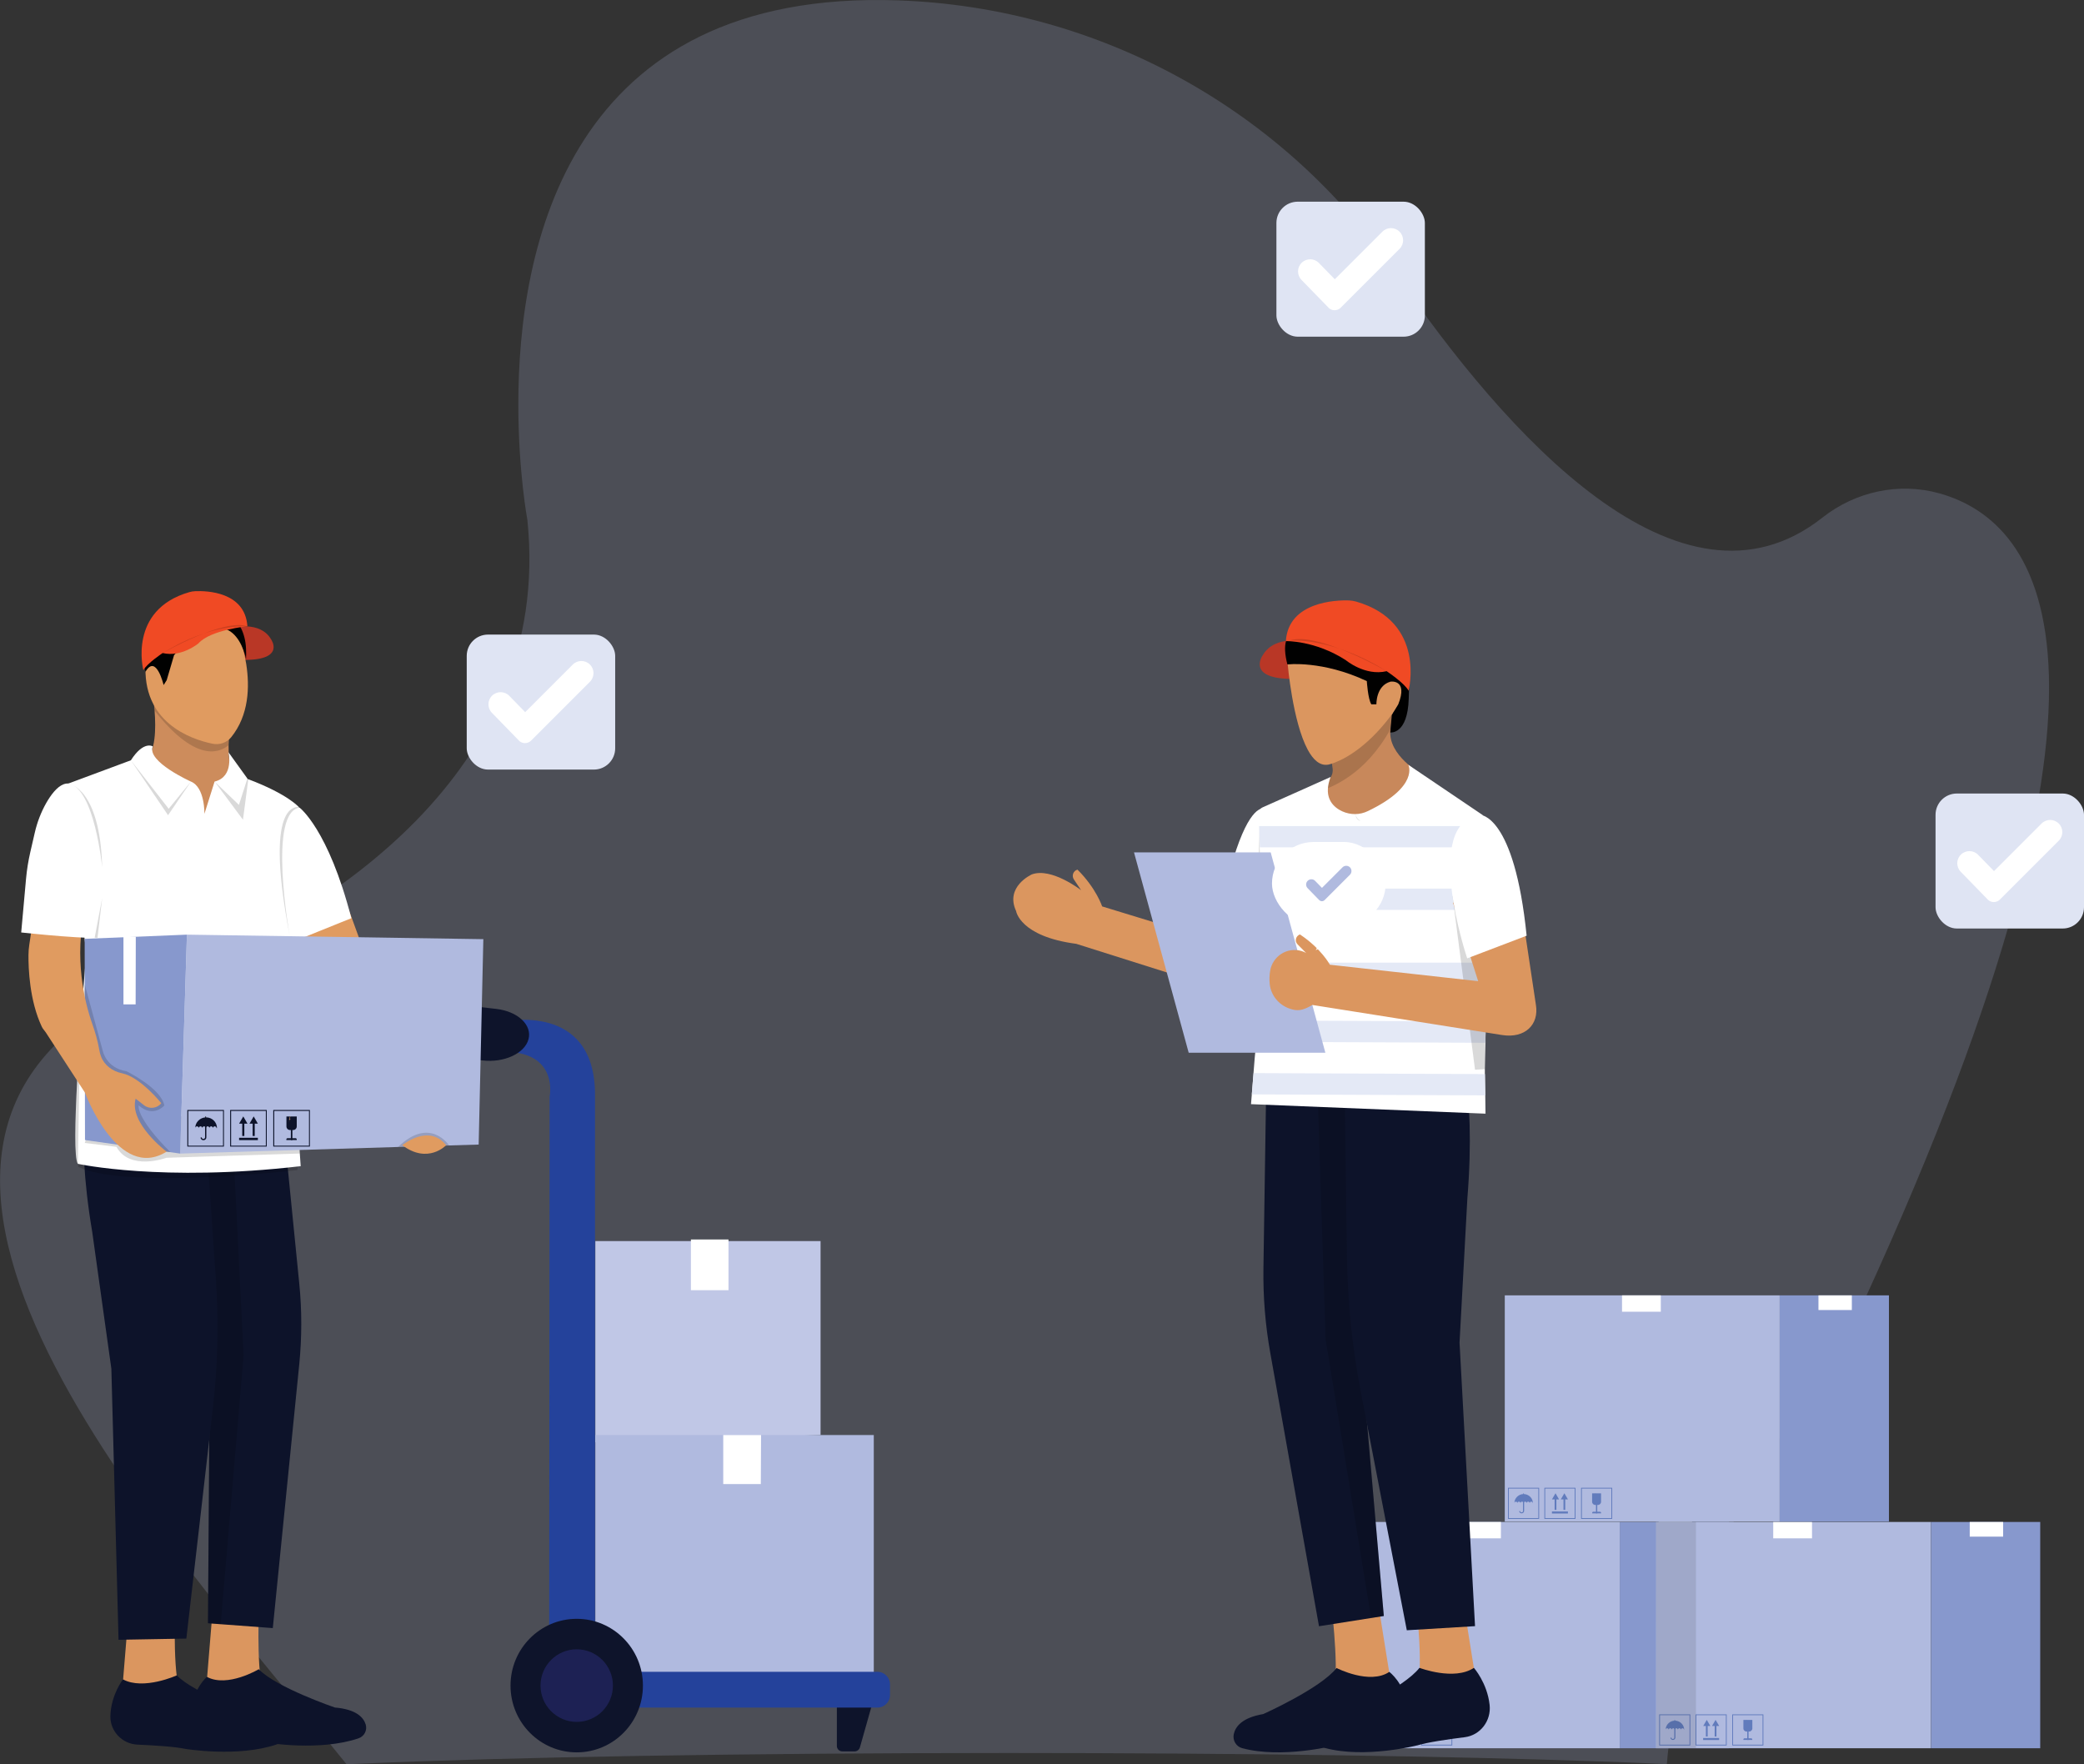 <svg xmlns="http://www.w3.org/2000/svg" id="Layer_1" viewBox="0 0 258.44 218.78"><rect x="0" y="0" width="258.44" height="218.78" fill="#333333" stroke="none"/><defs><style>.cls-1{fill:#8798cd;}.cls-1,.cls-2,.cls-3,.cls-4,.cls-5,.cls-6,.cls-7,.cls-8,.cls-9,.cls-10,.cls-11,.cls-12,.cls-13,.cls-14,.cls-15,.cls-16,.cls-17,.cls-18,.cls-19,.cls-20,.cls-21{stroke-width:0px;}.cls-2{fill:#617bbc;}.cls-3{fill:#db965f;}.cls-4{fill:#0d132a;}.cls-5,.cls-14,.cls-21{fill:#010101;}.cls-6{fill:#e4e9f6;}.cls-7{fill:#c0c7e6;}.cls-22{opacity:.2;}.cls-8{fill:#0e142b;}.cls-9{fill:#b0badf;}.cls-10{fill:#e09b60;}.cls-11{fill:#f5b56f;}.cls-12{fill:#fff;}.cls-13{fill:#24429b;}.cls-14{opacity:.1;}.cls-15{fill:#c8885b;}.cls-16{fill:#cd8c5c;}.cls-17{fill:#b93726;}.cls-18{fill:#1d2154;}.cls-19{fill:#dfe4f3;}.cls-20{fill:#f04a24;}.cls-21{opacity:.15;}</style></defs><g class="cls-22"><path class="cls-9" d="m229.36,165.21s-6.06,8.03-12.12,19.05c-5.46,9.94-9.62,23.33-10.53,34.5-2.57-.12-5.4-.24-8.45-.34-18.09-.64-44.21-1.04-73.25-1.04-33.02,0-62.26.52-80.22,1.32-.62.03-1.22.06-1.81.08-22.42-27.79-67.58-76.22-26.02-96.14,0,0,3.04-.93,7.61-2.92,14.45-6.3,44.13-23.27,40.83-55.26,0,0-1.12-5.97-1.12-14.27C64.26,30.77,70.41-1.42,111.46.05c24.86.89,47.75,13.54,61.59,33.79,13.58,19.86,35.28,44.29,52.96,30.34,4.08-3.22,9.48-4.41,14.51-3,12.72,3.57,27.18,22.08-11.16,104.03Z"></path></g><path class="cls-8" d="m108.2,211.17l-1.56,5.51c-.08.29-.35.5-.66.5h-1.52c-.38,0-.68-.3-.68-.68v-5.51c0-.38.3-.68.68-.68h3.08c.45,0,.78.43.66.87Z"></path><polygon class="cls-7" points="101.76 153.9 73.83 153.9 73.83 178.85 101.76 177.95 101.76 153.9"></polygon><rect class="cls-12" x="85.68" y="153.7" width="4.66" height="6.29"></rect><rect class="cls-9" x="73.83" y="177.95" width="34.53" height="29.5"></rect><polygon class="cls-12" points="94.38 177.95 94.35 184.03 89.69 184.03 89.69 177.95 94.38 177.95"></polygon><path class="cls-13" d="m72.12,207.31h38.27v4.44h-38.27c-.86,0-1.56-.7-1.56-1.56v-1.32c0-.86.7-1.56,1.56-1.56Z" transform="translate(180.93 419.06) rotate(-180)"></path><path class="cls-13" d="m62.41,126.7s11.38-2.56,11.38,9.05v73.78h-5.69l.06-73.56s1.16-5.55-5.69-5.55l-.06-3.71Z"></path><path class="cls-8" d="m55.77,131.03l4.08.47c2.67.31,5.22-.87,5.69-2.63h0c.47-1.77-1.32-3.45-3.99-3.76l-4.08-.47c-2.67-.31-5.22.87-5.69,2.63h0c-.47,1.77,1.32,3.45,3.99,3.76Z"></path><ellipse class="cls-8" cx="71.52" cy="209.02" rx="8.21" ry="8.28"></ellipse><ellipse class="cls-18" cx="71.52" cy="209.02" rx="4.49" ry="4.5"></ellipse><path class="cls-3" d="m32.09,200.12s-.34,8.66.88,10.54l-7.67,2.02,1.17-14.26,5.62,1.69Z"></path><path class="cls-4" d="m33.15,216.11s6.52,1.08,11.31-.55c.71-.24,1.11-1,.89-1.72-.27-.87-1.17-1.88-3.82-2.1,0,0-7.29-2.49-9.44-4.75,0,0-3.88,2.32-6.43.95,0,0-1.73,1.45-1.81,4.07-.06,1.9,1.45,3.5,3.36,3.58,2.01.09,4.67.25,5.94.53Z"></path><path class="cls-3" d="m21.71,199.93s-.34,8.66.88,10.54l-7.67,2.02,1.17-14.26,5.62,1.69Z"></path><path class="cls-4" d="m22.99,216.87s6.52,1.08,11.31-.55c.71-.24,1.11-1,.89-1.72-.27-.87-1.17-1.88-3.82-2.1,0,0-7.29-2.49-9.44-4.75,0,0-4.13,1.88-6.68.5,0,0-1.48,1.9-1.56,4.51-.06,1.9,1.45,3.5,3.36,3.58,2.01.09,4.67.25,5.94.53Z"></path><path class="cls-4" d="m18.38,135.98l7.65,31.65-.24,33.66,1.58.12,6.46.48,3.28-32.7c.33-3.34.34-6.7,0-10.04l-2.81-28.21-16.3,3.52.37,1.53Z"></path><polygon class="cls-21" points="26.03 167.62 25.79 201.28 27.37 201.4 30.21 168.07 28.57 135.2 18.38 135.98 26.03 167.62"></polygon><path class="cls-4" d="m11.14,133.71s-1.96,5.68.3,19.07l2.37,16.95.89,33.61,8.41-.15,3.32-28.84c.59-5.23.7-10.5.34-15.75l-1.91-27.87-13.72,2.98Z"></path><path class="cls-16" d="m18.07,94.28l1.93,12.65,10.38-4s-2.11-6.46-2.03-10.51c.02-.93.15-1.73.44-2.3l-10.05-5.21s.29,1.44.43,3.22c.18,2.26.12,5.08-1.1,6.15Z"></path><path class="cls-21" d="m18.74,84.91s.29,1.44.43,3.22c4.89,6.18,7.82,5.39,9.17,4.29.02-.93.15-1.73.44-2.3l-10.05-5.21Z"></path><path class="cls-17" d="m18.37,83.35l1.09-2.16s1.26.48,9.38-3.36c0,0,3.43-.88,4.77,1.44,0,0,1.84,2.56-3.27,2.56s-11.97,1.52-11.97,1.52Z"></path><path class="cls-10" d="m29.09,77.34s3.99,8.62-.42,14.08c-.55.68-1.46.99-2.34.8-2.78-.58-8.77-2.7-8.26-10.04,0,0,7.49-7.17,11.01-4.85Z"></path><path class="cls-5" d="m21.59,81.23l-.92,3.12-.38.6s-.92-3.92-2.25-1.65c0,0-.35-1.19-.32-2.75.14-7.9,12.48-7.99,12.79-.09.02.41.02.84,0,1.29,0,0-1.47-8.45-8.92-.52Z"></path><path class="cls-20" d="m17.78,83.11s-1.95-7.47,5.69-9.68c.24-.07.49-.11.74-.12,1.42-.06,6.18.06,6.47,4.35,0,0-4.56.44-6.07,2.12,0,0-2.09,1.76-4.44,1.2,0,0-1.93,1.28-2.39,2.12Z"></path><path class="cls-21" d="m20.17,80.99s7.58-4.36,10.51-3.32c0,0-4.61-.4-10.51,3.32Z"></path><path class="cls-21" d="m9.7,144.71c2.71,1.24,8.15,1.48,13.5,1.35.36,0,.72-.02,1.08-.03,5.53-.19,10.78-.73,12.6-.93l.19-1.95-12.11-1.27-2.08-.22-13.21-1.38c0,1.44,0,2.93.03,4.43Z"></path><path class="cls-12" d="m9.57,134.01c-.27,5.08-.37,9.59.07,10.28,0,.01.02.02.02.03,0,0,10.38,2.29,27.63.29,0,0-.04-.57-.11-1.58-.08-1.16-.2-2.9-.33-5.02-.69-11.12-1.72-32.86.28-37.85,0,0-1.3-1.64-6.41-3.56l-2.39-3.32s.75,3.04-1.72,3.64l-1.26,4s.08-3.28-1.67-4c0,0-5.53-2.48-4.73-4.36,0,0-1.13-.76-2.72,1.72l-7.96,2.96,2.43,20.98s-.75,8.48-1.14,15.78Z"></path><path class="cls-21" d="m10.5,141.73l3.94.48c1.67,3.04,6.2,1.36,6.2,1.36l16.55-.53c-.08-1.16-.2-2.9-.33-5.02l-25.26.67-1.09,3.04Z"></path><polygon class="cls-21" points="23.68 96.92 20.92 100.29 16.23 94.28 20.84 101.09 23.68 96.92"></polygon><polygon class="cls-10" points="42.52 110.79 45.37 118.63 37.5 122.07 35.83 110.78 42.52 110.79"></polygon><path class="cls-12" d="m37.15,100.15s3.57,2.66,6.42,13.71l-7.54,3.04s-1.91-15.92,1.12-16.75Z"></path><polygon class="cls-21" points="26.62 96.92 30.13 101.65 30.89 95.88 29.63 99.81 26.62 96.92"></polygon><polygon class="cls-9" points="22.34 143.05 49.36 142.23 55.69 142.04 59.36 141.93 59.94 116.46 23.18 115.9 22.34 143.05"></polygon><polygon class="cls-1" points="23.18 115.9 10.5 116.42 10.54 141.37 22.34 143.05 23.18 115.9"></polygon><path class="cls-21" d="m10.5,122.03l2.26,8.33s.42,2.08,2.93,2.48c0,0,4.27,2.08,4.69,4.24,0,0-1.34,1.6-3.18,0,0,0-.44,1.41,3.93,5.79l-4.68-.27-6.78-12.86.84-7.73Z"></path><path class="cls-21" d="m49.36,142.23l6.33-.19s-2.35-3.67-6.33.19Z"></path><path class="cls-10" d="m49.89,142.01s3.27-2.72,5.44,0c0,0-2.26,2.4-5.44,0Z"></path><polygon class="cls-12" points="16.84 116.16 16.82 124.55 15.31 124.55 15.31 116.14 16.84 116.16"></polygon><path class="cls-10" d="m4.59,110.78l-.96,6.38c-.06.42-.1.85-.1,1.28-.01,1.62.12,5.64,1.66,8.89.13.28.37.5.53.76l4.81,7.39s4.09,11.09,10.13,7.33c0,0-4.68-3.52-3.84-6.57l1.05.82c.66.51,1.63.39,2.13-.26h0s-2.6-3.25-4.87-3.71c-1.18-.24-2.19-.99-2.6-2.08-.09-.24-.17-.5-.21-.78-.19-1.11-.5-2.2-.88-3.27-.97-2.77-2.26-8.06-.9-14.35l-5.95-1.84Z"></path><path class="cls-12" d="m10.54,99.17s4.34,6.4,2.14,16.94c-.13.6-10.05-.48-10.05-.48l.6-6.66c.1-1.11.28-2.22.53-3.31l.56-2.43c.29-1.26.76-2.49,1.4-3.63,1.16-2.04,3.04-4.08,4.81-.43Z"></path><path class="cls-21" d="m37.33,100.13s-4.87-1.93-1.39,15.97c0,0-2.88-15.81,1.39-15.97Z"></path><path class="cls-21" d="m8.51,97.16s3.91.53,4.16,10.38c0,0-.95-9.79-4.16-10.38Z"></path><polygon class="cls-21" points="12.09 116.29 12.67 111.38 11.74 116.28 12.09 116.29"></polygon><path class="cls-21" d="m9.64,144.29h.02s.17-9.89.17-9.89l-.26-.39c-.27,5.08-.37,9.59.07,10.28Z"></path><path class="cls-4" d="m38.43,142.18h-4.54v-4.54h4.54v4.54Zm-4.42-.11h4.31v-4.31h-4.31v4.31Z"></path><path class="cls-4" d="m35.51,138.45h1.29v1.23c0,.25-.2.45-.45.45h-.38c-.25,0-.45-.2-.45-.45v-1.23h0Z"></path><rect class="cls-4" x="36.07" y="139.49" width=".19" height="1.88"></rect><path class="cls-4" d="m35.68,141.14h.96c.09,0,.16.07.16.16v.07h-1.29v-.07c0-.09.07-.16.16-.16Z"></path><polygon class="cls-11" points="36.01 138.45 35.96 138.45 35.84 138.86 35.96 138.78 35.84 139.13 36.02 138.71 35.91 138.77 36.01 138.45"></polygon><path class="cls-4" d="m33.08,142.18h-4.54v-4.54h4.54v4.54Zm-4.42-.11h4.31v-4.31h-4.31v4.31Z"></path><polygon class="cls-4" points="30.69 139.34 30.17 138.44 29.65 139.34 30.04 139.34 30.04 140.87 30.3 140.87 30.3 139.34 30.69 139.34"></polygon><polygon class="cls-4" points="31.98 139.34 31.46 138.44 30.94 139.34 31.33 139.34 31.33 140.87 31.59 140.87 31.59 139.34 31.98 139.34"></polygon><rect class="cls-4" x="29.65" y="141.09" width="2.33" height=".29"></rect><path class="cls-4" d="m27.77,142.18h-4.54v-4.54h4.54v4.54Zm-4.42-.11h4.31v-4.31h-4.31v4.31Z"></path><path class="cls-4" d="m25.43,139.52v1.51c0,.11-.09.2-.21.2-.1,0-.18-.06-.2-.15,0-.03-.04-.05-.07-.05h0c-.05,0-.09.05-.07.1.04.15.18.26.35.26.2,0,.36-.15.36-.34h0v-1.52h-.16Z"></path><path class="cls-5" d="m25.06,139.58h-.01s.07,0,.07,0h-.06Zm0,0h-.06s.06,0,.06,0Z"></path><path class="cls-5" d="m25.51,139.58h-.01s.07,0,.07,0h-.06Zm0,0h-.06s.06,0,.06,0Z"></path><path class="cls-5" d="m25.95,139.58h-.01s.07,0,.07,0h-.06Zm0,0h-.06s.06,0,.06,0Z"></path><path class="cls-5" d="m25.49,138.44h.03s.03.01.03.03v.18h-.09v-.18s.01-.03.03-.03Z"></path><path class="cls-4" d="m26.85,139.89s0,0,0,0c0-.12-.1-.22-.22-.22s-.22.1-.22.22c0-.12-.1-.22-.22-.22s-.22.1-.22.22c0-.12-.1-.22-.22-.22s-.22.1-.22.22c0-.12-.1-.22-.22-.22s-.22.1-.22.22c0-.12-.1-.22-.22-.22s-.22.1-.22.22c0-.12-.1-.22-.22-.22s-.22.1-.22.22c0,0,0,0,0,0h0c0-.73.61-1.33,1.35-1.33s1.35.59,1.35,1.33h0Z"></path><rect class="cls-1" x="200.87" y="188.73" width="13.55" height="28.06"></rect><rect class="cls-9" x="166.78" y="188.73" width="34.09" height="28.06"></rect><rect class="cls-12" x="205.69" y="188.73" width="4.14" height="1.82"></rect><rect class="cls-12" x="181.32" y="188.73" width="4.81" height="2.03"></rect><path class="cls-2" d="m180.1,216.45h-3.86v-3.86h3.86v3.86Zm-3.76-.1h3.66v-3.66h-3.66v3.66Z"></path><path class="cls-2" d="m177.62,213.28h1.1v1.05c0,.21-.17.39-.39.39h-.33c-.21,0-.39-.17-.39-.39v-1.05h0Z"></path><rect class="cls-2" x="178.09" y="214.16" width=".16" height="1.6"></rect><path class="cls-2" d="m177.76,215.56h.82c.08,0,.14.06.14.14v.06h-1.1v-.06c0-.08.06-.14.14-.14Z"></path><polygon class="cls-2" points="178.04 213.28 178 213.28 177.9 213.63 178 213.56 177.9 213.86 178.05 213.5 177.96 213.55 178.04 213.28"></polygon><path class="cls-2" d="m175.55,216.45h-3.86v-3.86h3.86v3.86Zm-3.76-.1h3.66v-3.66h-3.66v3.66Z"></path><polygon class="cls-2" points="173.52 214.03 173.07 213.27 172.63 214.03 172.97 214.03 172.97 215.33 173.18 215.33 173.18 214.03 173.52 214.03"></polygon><polygon class="cls-2" points="174.61 214.03 174.17 213.27 173.73 214.03 174.06 214.03 174.06 215.33 174.28 215.33 174.28 214.03 174.61 214.03"></polygon><rect class="cls-2" x="172.63" y="215.52" width="1.98" height=".25"></rect><path class="cls-2" d="m171.04,216.45h-3.86v-3.86h3.86v3.86Zm-3.76-.1h3.66v-3.66h-3.66v3.66Z"></path><path class="cls-2" d="m169.04,214.19v1.28c0,.1-.08.17-.18.17-.08,0-.15-.05-.17-.13,0-.03-.03-.05-.06-.05h0s-.08.04-.06.08c.04.13.16.22.3.22.17,0,.3-.13.31-.29h0v-1.29h-.13Z"></path><polygon class="cls-2" points="168.73 214.23 168.68 214.23 168.78 214.23 168.77 214.23 168.78 214.23 168.73 214.23"></polygon><path class="cls-2" d="m169.16,214.24h-.06s0,0,0,0h0,.06s0,0,0,0Zm-.05,0h-.05s.05,0,.05,0Z"></path><path class="cls-2" d="m169.54,214.24h-.06s0,0,0,0h0,.06s0,0,0,0Zm-.05,0h-.05s.05,0,.05,0Z"></path><path class="cls-2" d="m169.1,213.27h.02s.03.01.03.03v.16h-.08v-.16s.01-.03.03-.03Z"></path><path class="cls-2" d="m170.25,214.5s0,0,0,0c0-.1-.09-.19-.19-.19s-.19.08-.19.19c0-.1-.09-.19-.19-.19s-.19.08-.19.19c0-.1-.09-.19-.19-.19s-.19.08-.19.19c0-.1-.09-.19-.19-.19s-.19.08-.19.19c0-.1-.09-.19-.19-.19s-.19.08-.19.19c0-.1-.09-.19-.19-.19s-.19.08-.19.19c0,0,0,0,0,0h0c0-.62.52-1.13,1.15-1.13s1.15.51,1.15,1.13h0Z"></path><rect class="cls-1" x="239.46" y="188.73" width="13.55" height="28.06"></rect><rect class="cls-9" x="205.36" y="188.73" width="34.09" height="28.06"></rect><rect class="cls-12" x="244.27" y="188.73" width="4.14" height="1.82"></rect><rect class="cls-12" x="219.9" y="188.73" width="4.81" height="2.03"></rect><path class="cls-2" d="m218.68,216.45h-3.86v-3.86h3.86v3.86Zm-3.76-.1h3.66v-3.66h-3.66v3.66Z"></path><path class="cls-2" d="m216.21,213.28h1.1v1.05c0,.21-.17.39-.39.39h-.33c-.21,0-.39-.17-.39-.39v-1.05h0Z"></path><rect class="cls-2" x="216.68" y="214.16" width=".16" height="1.6"></rect><path class="cls-2" d="m216.34,215.56h.82c.08,0,.14.06.14.14v.06h-1.1v-.06c0-.08.06-.14.14-.14Z"></path><polygon class="cls-2" points="216.62 213.28 216.58 213.28 216.49 213.63 216.58 213.56 216.49 213.86 216.63 213.5 216.54 213.55 216.62 213.28"></polygon><path class="cls-2" d="m214.13,216.45h-3.86v-3.86h3.86v3.86Zm-3.76-.1h3.66v-3.66h-3.66v3.66Z"></path><polygon class="cls-2" points="212.1 214.03 211.66 213.27 211.22 214.03 211.55 214.03 211.55 215.33 211.77 215.33 211.77 214.03 212.1 214.03"></polygon><polygon class="cls-2" points="213.2 214.03 212.75 213.27 212.31 214.03 212.64 214.03 212.64 215.33 212.86 215.33 212.86 214.03 213.2 214.03"></polygon><rect class="cls-2" x="211.21" y="215.52" width="1.98" height=".25"></rect><path class="cls-2" d="m209.62,216.45h-3.86v-3.86h3.86v3.86Zm-3.76-.1h3.66v-3.66h-3.66v3.66Z"></path><path class="cls-2" d="m207.63,214.19v1.28c0,.1-.08.17-.18.17-.08,0-.15-.05-.17-.13,0-.03-.03-.05-.06-.05h0s-.08.04-.06.08c.04.13.16.22.3.22.17,0,.3-.13.31-.29h0v-1.29h-.13Z"></path><path class="cls-2" d="m207.36,214.24h-.06s0,0,0,0h0,.06s0,0,0,0Zm-.05,0h-.05s.05,0,.05,0Z"></path><path class="cls-2" d="m207.74,214.24h-.06s0,0,0,0h0,.06s0,0,0,0Zm-.05,0h-.05s.05,0,.05,0Z"></path><path class="cls-2" d="m208.12,214.24h-.06s0,0,0,0h0,.06s0,0,0,0Zm-.05,0h-.05s.05,0,.05,0Z"></path><path class="cls-2" d="m207.68,213.27h.02s.03.01.03.03v.16h-.08v-.16s.01-.03.03-.03Z"></path><path class="cls-2" d="m208.84,214.5s0,0,0,0c0-.1-.09-.19-.19-.19s-.19.08-.19.19c0-.1-.09-.19-.19-.19s-.19.08-.19.19c0-.1-.09-.19-.19-.19s-.19.08-.19.19c0-.1-.09-.19-.19-.19s-.19.08-.19.19c0-.1-.09-.19-.19-.19s-.19.08-.19.19c0-.1-.09-.19-.19-.19s-.19.08-.19.19c0,0,0,0,0,0h0c0-.62.52-1.13,1.15-1.13s1.15.51,1.15,1.13h0Z"></path><rect class="cls-1" x="220.7" y="160.63" width="13.55" height="28.06"></rect><rect class="cls-9" x="186.61" y="160.63" width="34.09" height="28.06"></rect><rect class="cls-12" x="225.51" y="160.63" width="4.14" height="1.82"></rect><rect class="cls-12" x="201.15" y="160.63" width="4.81" height="2.03"></rect><path class="cls-2" d="m199.93,188.35h-3.86v-3.86h3.86v3.86Zm-3.76-.1h3.66v-3.66h-3.66v3.66Z"></path><path class="cls-2" d="m197.45,185.18h1.1v1.05c0,.21-.17.39-.39.39h-.33c-.21,0-.39-.17-.39-.39v-1.05h0Z"></path><rect class="cls-2" x="197.92" y="186.06" width=".16" height="1.6"></rect><path class="cls-2" d="m197.59,187.46h.82c.08,0,.14.06.14.14v.06h-1.1v-.06c0-.08.06-.14.14-.14Z"></path><polygon class="cls-2" points="197.87 185.18 197.83 185.18 197.73 185.53 197.83 185.46 197.73 185.76 197.88 185.4 197.79 185.45 197.87 185.18"></polygon><path class="cls-2" d="m195.38,188.35h-3.86v-3.86h3.86v3.86Zm-3.76-.1h3.66v-3.66h-3.66v3.66Z"></path><polygon class="cls-2" points="193.34 185.93 192.9 185.17 192.46 185.93 192.79 185.93 192.79 187.23 193.01 187.23 193.01 185.93 193.34 185.93"></polygon><polygon class="cls-2" points="194.44 185.93 194 185.17 193.56 185.93 193.89 185.93 193.89 187.23 194.11 187.23 194.11 185.93 194.44 185.93"></polygon><rect class="cls-2" x="192.46" y="187.43" width="1.98" height=".25"></rect><path class="cls-2" d="m190.87,188.35h-3.86v-3.86h3.86v3.86Zm-3.76-.1h3.66v-3.66h-3.66v3.66Z"></path><path class="cls-2" d="m188.87,186.09v1.28c0,.1-.08.17-.18.17-.08,0-.15-.05-.17-.13,0-.03-.03-.05-.06-.05h0s-.08.04-.06.08c.04.13.16.22.3.22.17,0,.3-.13.31-.29h0v-1.29h-.13Z"></path><path class="cls-2" d="m188.56,186.14h0s.06,0,.06,0h-.05Zm0,0h-.05s.05,0,.05,0Z"></path><path class="cls-2" d="m188.94,186.14h0s.06,0,.06,0h-.05Zm0,0h-.05s.05,0,.05,0Z"></path><path class="cls-2" d="m189.32,186.14h0s.06,0,.06,0h-.05Zm0,0h-.05s.05,0,.05,0Z"></path><path class="cls-2" d="m188.93,185.17h.02s.03.01.03.03v.16h-.08v-.16s.01-.03.03-.03Z"></path><path class="cls-2" d="m190.08,186.4s0,0,0,0c0-.1-.09-.19-.19-.19s-.19.08-.19.19c0-.1-.09-.19-.19-.19s-.19.08-.19.19c0-.1-.09-.19-.19-.19s-.19.08-.19.19c0-.1-.09-.19-.19-.19s-.19.08-.19.19c0-.1-.09-.19-.19-.19s-.19.08-.19.19c0-.1-.09-.19-.19-.19s-.19.08-.19.19c0,0,0,0,0,0h0c0-.62.52-1.13,1.15-1.13s1.15.51,1.15,1.13h0Z"></path><polygon class="cls-14" points="205.36 188.73 210.32 188.73 210.32 216.79 205.39 216.79 205.36 188.73"></polygon><path class="cls-17" d="m174.01,85.93l-1.24-2.47s-1.44.55-10.72-3.85c0,0-3.92-1.01-5.46,1.65,0,0-2.11,2.93,3.73,2.93s13.69,1.74,13.69,1.74Z"></path><path class="cls-3" d="m165.18,199.68s1.07,9.02,0,11.08l7.88,1.5-2.37-14.8-5.51,2.22Z"></path><path class="cls-4" d="m165.45,216.46s-6.46,1.65-11.41.32c-.74-.2-1.2-.96-1.04-1.73.2-.93,1.01-2.05,3.66-2.5,0,0,7.11-3.18,9.09-5.71,0,0,4.1,2.12,6.54.48,0,0,1.86,1.38,2.16,4.1.22,1.98-1.16,3.77-3.08,4.01-2.01.25-4.67.63-5.93,1.03Z"></path><path class="cls-3" d="m175.6,198.65s1.07,9.02,0,11.08l7.88,1.5-2.37-14.8-5.51,2.22Z"></path><path class="cls-4" d="m175.73,216.44s-6.46,1.65-11.41.32c-.74-.2-1.2-.96-1.04-1.73.2-.93,1.01-2.05,3.66-2.5,0,0,7.11-3.18,9.09-5.71,0,0,4.31,1.64,6.75,0,0,0,1.65,1.86,1.95,4.59.22,1.98-1.16,3.77-3.08,4.01-2.01.25-4.67.63-5.93,1.03Z"></path><path class="cls-4" d="m173.58,131.61l-5.03,33.65,3.06,35.13-1.58.25-6.46,1.02-6.04-33.89c-.62-3.46-.9-6.97-.85-10.49l.45-29.68,16.68,2.37-.24,1.63Z"></path><polygon class="cls-21" points="168.55 165.26 171.61 200.39 170.03 200.64 164.39 166.06 163.27 131.61 173.58 131.61 168.55 165.26"></polygon><path class="cls-4" d="m180.67,128.67s2.45,5.78,1.3,19.94l-.97,17.88,1.92,35.16-8.46.51-5.76-29.85c-1.03-5.41-1.58-10.91-1.66-16.42l-.41-29.25,14.04,2.02Z"></path><path class="cls-3" d="m156.04,122.4l.35-.94,3.8-10.42-3.04-.46-1.38-.21-2.82-.42-1.35,5.53-.34,1.38-14.58-4.46s-.74-2.26-3.06-4.56c-.52.13-.75.76-.45,1.21l.9,1.34s-3.67-2.86-6.11-1.96c0,0-3.37,1.5-1.95,4.55,0,0,.45,3.14,7.46,4.06l20.32,6.42c.9.29,1.87-.18,2.24-1.07h0"></path><path class="cls-15" d="m176.24,95.97l-.03,6.37-9.46,1.73-5.49-2.81,2.38-3.08,1.31-1.7c.26-.34.37-.78.31-1.21l-1.15-7.31,9.22-4.14-.78,5.81-.13.95c-.28,3.09,3.83,5.39,3.83,5.39Z"></path><path class="cls-21" d="m173.32,83.81l-.87,6.58c-3.23,5.81-7.32,7.17-8.82,7.78l1.31-1.7c.26-.34.37-.78.31-1.21l-1.15-7.31,9.22-4.14Z"></path><path class="cls-3" d="m174.64,84.46l-1.08,2.77c-1.18,1.78-2.34,3.15-3.42,4.2-3.07,2.98-5.44,3.39-5.44,3.39-1.02.17-1.85-.6-2.52-1.84-1.88-3.47-2.49-10.61-2.49-10.61l11.75-1.44,3.2,3.52Z"></path><path class="cls-5" d="m159.66,82.39s4.34-.52,9.84,2.07c0,0,.14,2.23.56,2.88h.63s-.07-2.3,1.74-2.81c0,0,2.23-.36.97,2.81l-.8,1.33-.19,2.16s2.16.3,2.29-4.21c0-.33.13-2.17-.08-3.41-.09-.53-.4-.77-.62-1.55-1.15-4.11-4.31-4.98-8.55-4.41-3.49.47-7.15-.09-5.8,5.14Z"></path><path class="cls-12" d="m157.74,117.62l-1.93-.69-4-1.44-.88-.32c2.2-11.95,4.33-14.38,5.31-14.83.35-.16.55-.07.55-.07l.57,10.32.39,7.03Z"></path><path class="cls-21" d="m160.4,111.4l-3.8,10.21-.79-4.45.17-6.41.26-9.84c.35-.16.55-.07.55-.07l.57,10.1,3.04.45Z"></path><path class="cls-12" d="m184.52,113.45l-.12,5.93-.05,2.63-.09,4.65-.04,1.9v.74s-.05,1.89-.05,1.89l-.03,1.37v.61s.05,2.64.05,2.64l.03,2.29-29.08-1.18.1-1.23.21-2.64.15-1.87.19-2.01.06-.62.19-2.02.42-4.53.22-2.4c0-.08.01-.16,0-.24h0s-.21-6.55-.21-6.55l-.09-2.63-.17-5.12-.09-2.63-.05-1.49c-.01-.36.19-.68.5-.82l6.01-2.68.24-.11,2.19-.98c-.84,2.21,0,3.41,1.05,4.05.49.3,1.03.47,1.58.53.13.01.26.02.39.02.55,0,1.11-.13,1.62-.38,6.39-3.07,5-5.73,5-5.73l1.95,1.32.33.22,6.94,4.69.07,1.36.13,2.63.26,5.12.06,1.24.07,1.39.02.48s0,.09,0,.14Z"></path><polygon class="cls-6" points="184.1 105.07 156.23 105.07 156.14 102.44 183.96 102.44 184.1 105.07"></polygon><polygon class="cls-6" points="184.49 112.83 156.48 112.83 156.4 110.19 184.36 110.19 184.42 111.44 184.49 112.83"></polygon><path class="cls-6" d="m184.4,119.38l-.05,2.63h-27.89l.22-2.4c0-.08.01-.16,0-.24h27.71Z"></path><polygon class="cls-6" points="184.26 126.66 184.22 128.57 184.21 129.31 155.79 129.19 155.85 128.57 156.04 126.55 184.26 126.66"></polygon><polygon class="cls-6" points="184.19 135.83 155.24 135.71 155.46 133.07 184.15 133.19 184.19 135.83"></polygon><polygon class="cls-21" points="184.52 113.38 184.14 132.58 182.92 132.65 180.13 111.12 184.42 111.44 184.52 113.38"></polygon><polygon class="cls-9" points="164.36 130.54 147.41 130.54 140.63 105.7 157.58 105.7 164.36 130.54"></polygon><path class="cls-3" d="m189.01,114.8l-8.82-2.88,3.12,9.75-18.39-2.04s-1.05-1.99-3.72-3.76c-.52.21-.67.84-.3,1.22l1.09,1.1s-.2-.14-.56-.25c-1.8-.56-3.66.65-3.93,2.52-.07.48-.1,1.01-.04,1.57.15,1.38,1.09,2.54,2.4,3.02,1.04.37,1.65.29,2.89-.43l23.54,3.73c2.8.44,4.59-1.27,4.18-3.75l-1.47-9.79Z"></path><path class="cls-12" d="m183.53,101.04s4.26-.11,5.79,14.99l-7.37,2.81s-5.67-16.82,1.58-17.8Z"></path><path class="cls-21" d="m168.72,101.81c-.55-.13-.65-.79-.65-.84.1.39.37.66.65.84Z"></path><path class="cls-20" d="m174.68,85.66s2.23-8.54-6.5-11.06c-.27-.08-.56-.12-.84-.14-1.62-.07-7.56.14-7.88,5.04,0,0,3.61-.1,7.43,2.36,0,0,2.39,2.01,5.07,1.37,0,0,2.2,1.46,2.73,2.43Z"></path><path class="cls-21" d="m171.95,83.23s-8.66-4.99-12.01-3.8c0,0,5.27-.46,12.01,3.8Z"></path><rect class="cls-19" x="158.29" y="25.01" width="18.41" height="16.74" rx="2.64" ry="2.64"></rect><path class="cls-12" d="m164.75,38.15l-3.35-3.44c-.58-.6-.57-1.55.03-2.13h0c.6-.58,1.55-.57,2.13.03l1.97,2.02,5.9-5.9c.59-.59,1.54-.59,2.13,0h0c.59.59.59,1.54,0,2.13l-7.3,7.3c-.42.42-1.1.41-1.51,0Z"></path><rect class="cls-19" x="240.03" y="98.4" width="18.41" height="16.74" rx="2.64" ry="2.64"></rect><path class="cls-12" d="m246.5,111.54l-3.35-3.44c-.58-.6-.57-1.55.03-2.13h0c.6-.58,1.55-.57,2.13.03l1.97,2.02,5.9-5.9c.59-.59,1.54-.59,2.13,0h0c.59.59.59,1.54,0,2.13l-7.3,7.3c-.42.42-1.1.41-1.51,0Z"></path><rect class="cls-19" x="57.88" y="78.69" width="18.41" height="16.74" rx="2.64" ry="2.64"></rect><path class="cls-12" d="m64.35,91.83l-3.35-3.44c-.58-.6-.57-1.55.03-2.13h0c.6-.58,1.55-.57,2.13.03l1.97,2.02,5.9-5.9c.59-.59,1.54-.59,2.13,0h0c.59.59.59,1.54,0,2.13l-7.3,7.3c-.42.42-1.1.41-1.51,0Z"></path><rect class="cls-12" x="157.74" y="104.41" width="14.1" height="10.31" rx="5.16" ry="5.16"></rect><path class="cls-12" d="m163.16,113.89h3.27s-.29,2.63-3.27,3.94c0,0,1.57-2.31,0-3.94Z"></path><path class="cls-9" d="m163.61,111.63l-1.45-1.49c-.25-.26-.25-.67.01-.92h0c.26-.25.67-.25.92.01l.85.87,2.55-2.55c.25-.25.67-.25.92,0h0c.25.25.25.67,0,.92l-3.15,3.15c-.18.18-.47.18-.65,0Z"></path></svg>